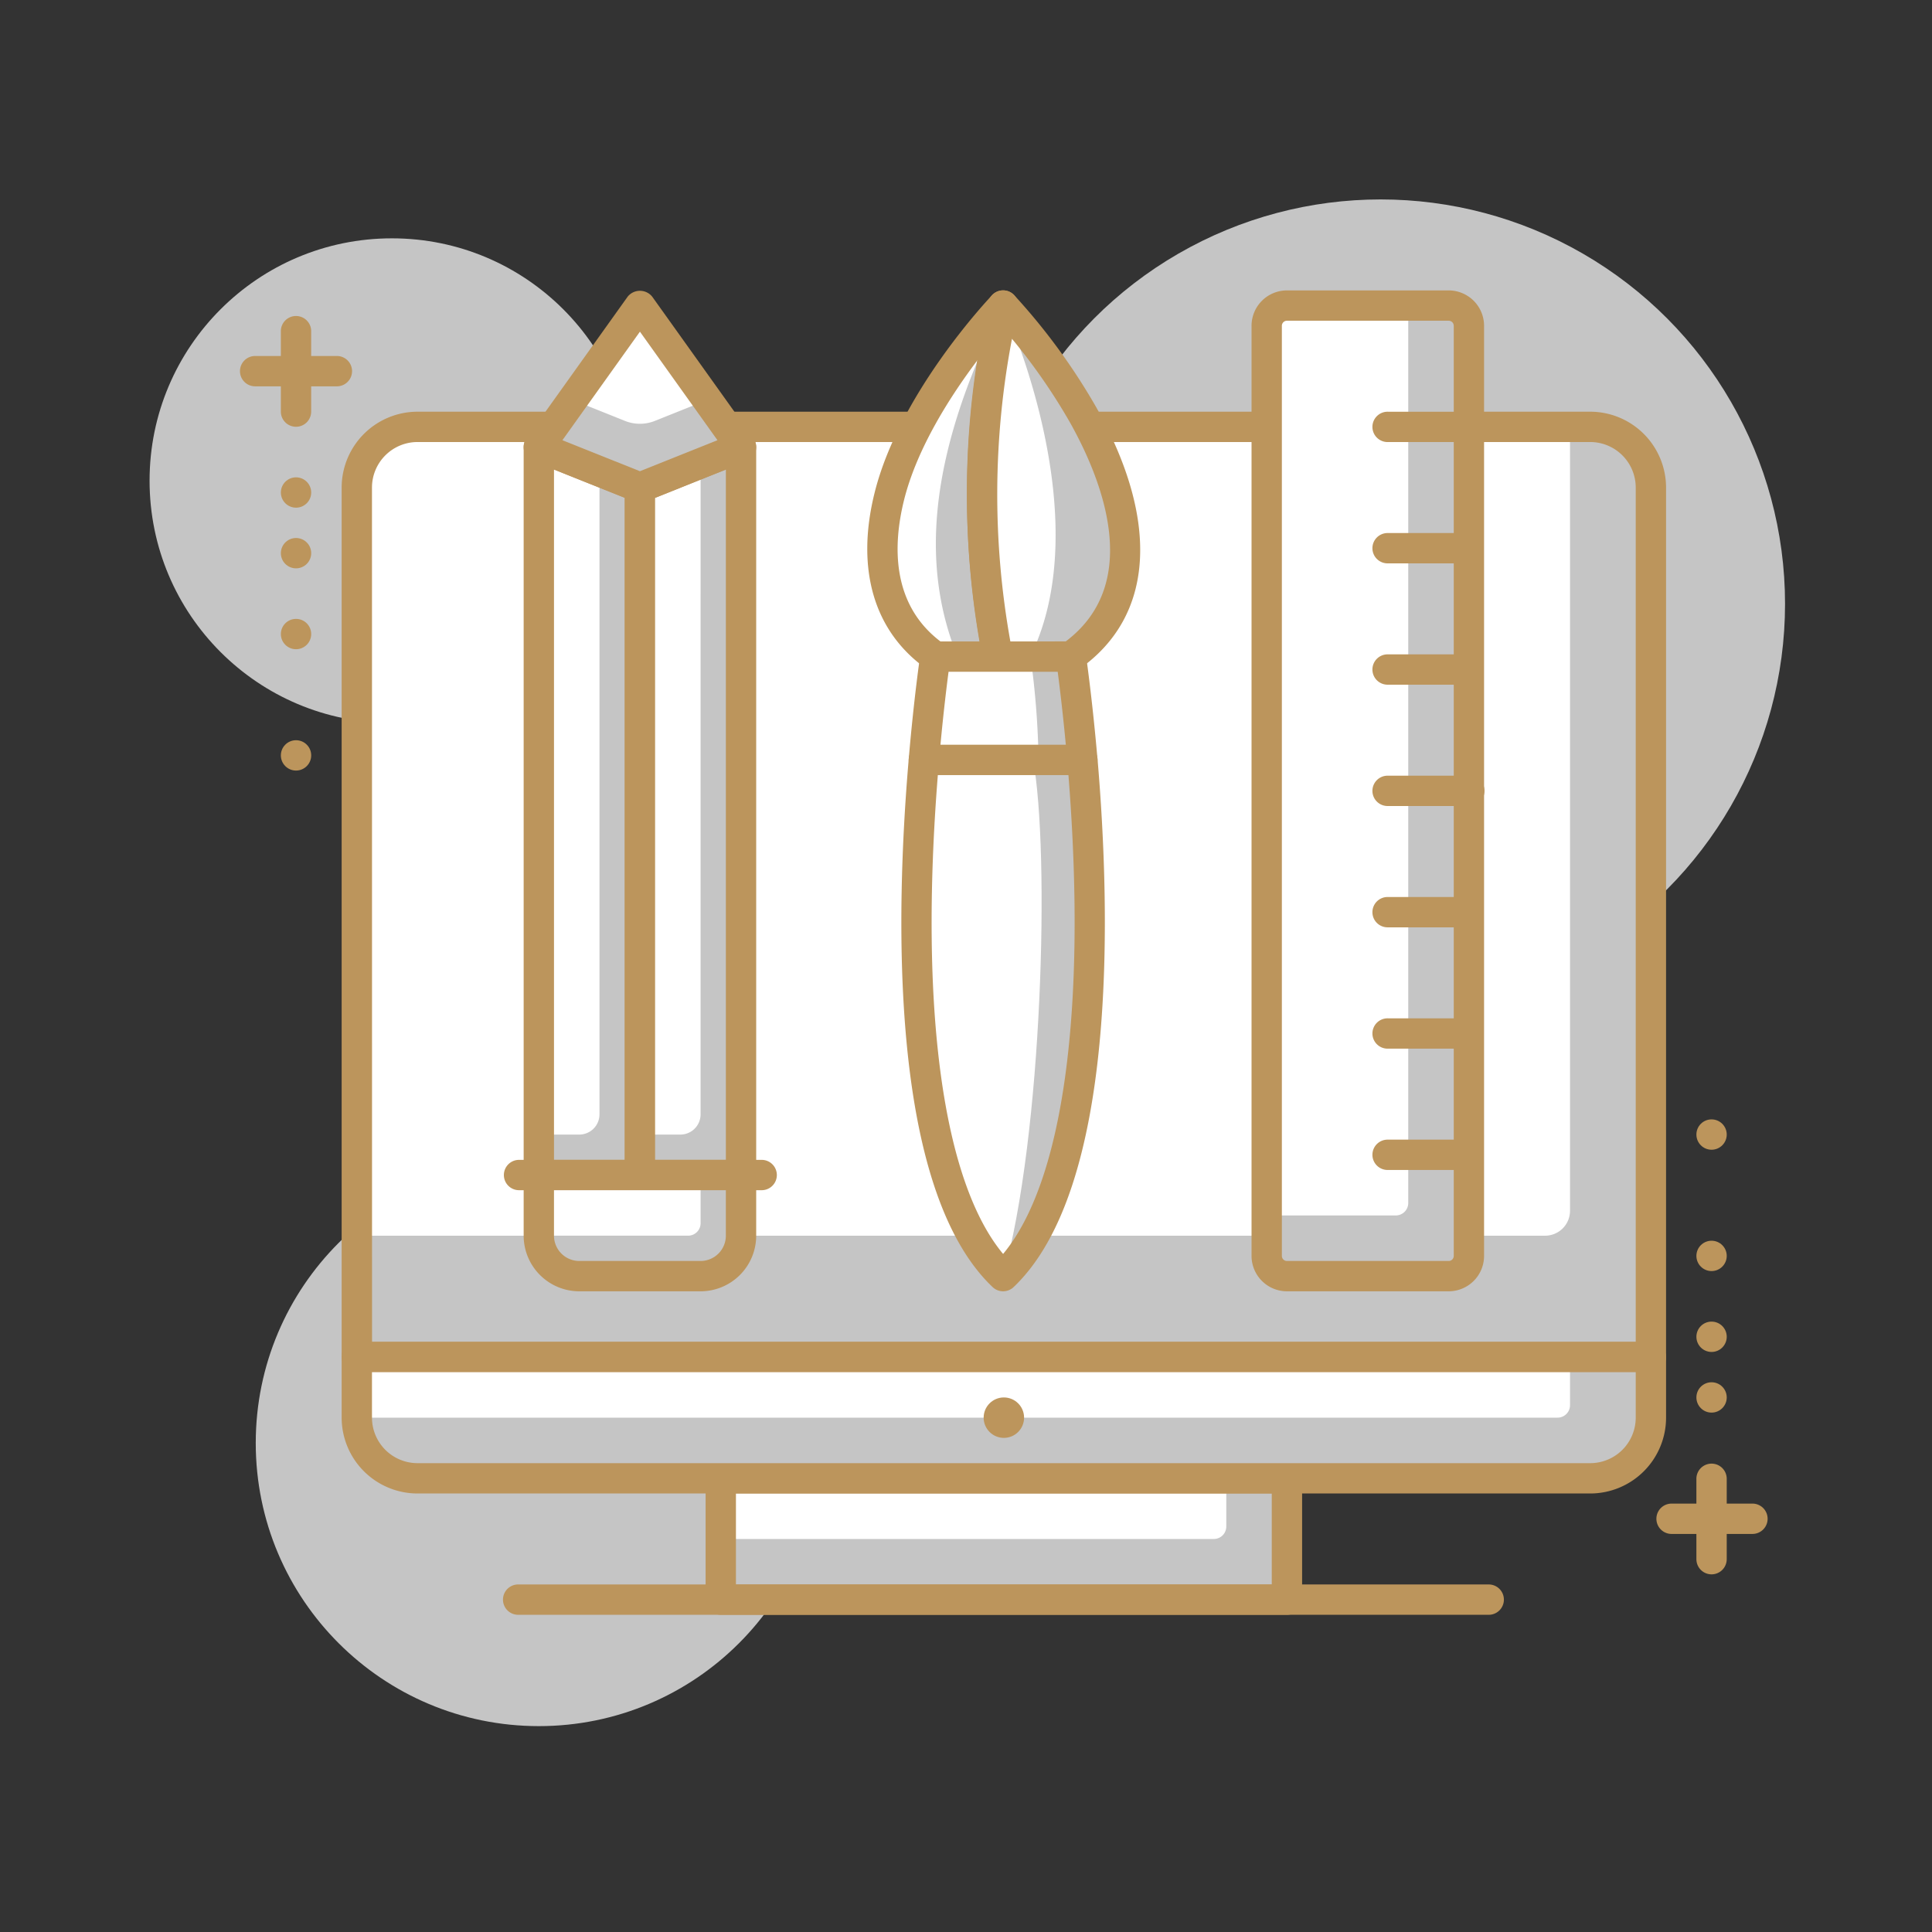 <svg xmlns="http://www.w3.org/2000/svg" width="155" height="155" viewBox="0 0 155 155">
    <rect x="0" y="0" width="155" height="155" fill="#333333" stroke="none"/>
    <defs>
        <style>
            .cls-1{fill:#c5c5c5}.cls-2{fill:#fff}.cls-3{fill:#bc955c}
        </style>
    </defs>
    <g id="Group_1034" transform="translate(-333 -1202.119)">
        <g id="Group_788" transform="translate(95.778 1126.537)">
            <g id="Group_726" transform="translate(257.74 168.643)">
                <circle id="Ellipse_65" cx="22.711" cy="22.711" r="22.711" class="cls-1"/>
            </g>
            <g id="Group_727" transform="translate(249.222 94.703)">
                <circle id="Ellipse_66" cx="19.443" cy="19.443" r="19.443" class="cls-1" transform="translate(0 0)"/>
            </g>
            <g id="Group_728" transform="translate(315.544 91.582)">
                <circle id="Ellipse_67" cx="32.444" cy="32.444" r="32.444" class="cls-1"/>
            </g>
            <g id="Group_787" transform="translate(256.51 98.88)">
                <g id="Group_729" transform="translate(9.339 10.949)">
                    <path id="Rectangle_309" d="M3 0h97.821a3 3 0 0 1 3 3v71.623H0V3a3 3 0 0 1 3-3z" class="cls-1"/>
                </g>
                <g id="Group_730" transform="translate(9.339 10.951)">
                    <path id="Rectangle_310" d="M3 0h94.332v62.888a2 2 0 0 1-2 2H0V3a3 3 0 0 1 3-3z" class="cls-2"/>
                </g>
                <g id="Group_731" transform="translate(8.122 9.732)">
                    <path id="Path_6382" d="M363.76 179.136H259.939a1.217 1.217 0 0 1-1.217-1.217v-69.756a6.092 6.092 0 0 1 6.083-6.083h94.088a6.091 6.091 0 0 1 6.083 6.083v69.757a1.217 1.217 0 0 1-1.216 1.216zm-102.6-2.433h101.383v-68.54a3.655 3.655 0 0 0-3.65-3.65h-94.088a3.655 3.655 0 0 0-3.65 3.65z" class="cls-3" transform="translate(-258.722 -102.08)"/>
                </g>
                <g id="Group_732" transform="translate(38.539 95.304)">
                    <path id="Rectangle_311" d="M0 0H45.422V9.733H0z" class="cls-1"/>
                </g>
                <g id="Group_733" transform="translate(38.539 95.304)">
                    <path id="Rectangle_312" d="M0 0h40.555v3.867a1 1 0 0 1-1 1H0V0z" class="cls-2"/>
                </g>
                <g id="Group_734" transform="translate(37.322 94.087)">
                    <path id="Path_6383" d="M323.36 166.247h-45.421a1.217 1.217 0 0 1-1.217-1.217v-9.73a1.217 1.217 0 0 1 1.217-1.217h45.421a1.217 1.217 0 0 1 1.217 1.217v9.733a1.217 1.217 0 0 1-1.217 1.214zm-44.205-2.433h42.988v-7.3h-42.988z" class="cls-3" transform="translate(-276.722 -154.08)"/>
                </g>
                <g id="Group_735" transform="translate(9.339 85.57)">
                    <path id="Rectangle_313" d="M0 0h103.821v6.733a3 3 0 0 1-3 3H3a3 3 0 0 1-3-3V0z" class="cls-1"/>
                </g>
                <g id="Group_736" transform="translate(9.339 85.57)">
                    <path id="Rectangle_314" d="M0 0h97.332v3.867a1 1 0 0 1-1 1H0V0z" class="cls-2"/>
                </g>
                <g id="Group_737" transform="translate(8.122 84.354)">
                    <path id="Path_6384" d="M358.893 160.247h-94.088a6.091 6.091 0 0 1-6.083-6.083V149.3a1.217 1.217 0 0 1 1.217-1.217H363.76a1.217 1.217 0 0 1 1.217 1.217v4.867a6.09 6.09 0 0 1-6.084 6.08zm-97.738-9.733v3.65a3.654 3.654 0 0 0 3.65 3.65h94.088a3.654 3.654 0 0 0 3.65-3.65v-3.65z" class="cls-3" transform="translate(-258.722 -148.08)"/>
                </g>
                <g id="Group_738" transform="translate(21.1 103.82)">
                    <path id="Path_6385" d="M345.806 162.513h-77.867a1.217 1.217 0 1 1 0-2.433h77.867a1.217 1.217 0 0 1 0 2.433z" class="cls-3" transform="translate(-266.722 -160.08)"/>
                </g>
                <g id="Group_739" transform="translate(59.628 88.816)">
                    <circle id="Ellipse_68" cx="1.622" cy="1.622" r="1.622" class="cls-3"/>
                </g>
                <g id="Group_740" transform="translate(51.516 1.217)">
                    <path id="Path_6386" d="M295.147 96.831S287.912 104.42 286 112.2c-1.076 4.38-.819 9.61 3.718 12.794.959.034 2.97.036 5.024.026a67.676 67.676 0 0 1 .405-28.189z" class="cls-2" transform="translate(-285.472 -96.831)"/>
                </g>
                <g id="Group_741" transform="translate(55.795 1.217)">
                    <path id="Path_6387" d="M293.506 96.831c-6.46 12.817-6.361 21.536-3.648 28.191h-.058c.96.007 2.119.007 3.3 0a67.675 67.675 0 0 1 .406-28.191z" class="cls-1" transform="translate(-288.11 -96.831)"/>
                </g>
                <g id="Group_742" transform="translate(50.294)">
                    <path id="Path_6388" d="M293.343 126.71c-1.35 0-2.529-.008-3.2-.032a1.184 1.184 0 0 1-.655-.219c-4.214-2.957-5.707-7.959-4.2-14.081 1.966-8.006 9.143-15.6 9.446-15.92a1.217 1.217 0 0 1 2.07 1.1 66.463 66.463 0 0 0-.406 27.67 1.214 1.214 0 0 1-1.183 1.479l-1.872.003zm-2.742-2.454c.751.018 1.879.019 3.123.021a68.9 68.9 0 0 1-.149-22.622c-2.156 2.852-4.886 7.079-5.923 11.3-.863 3.514-1.031 8.288 2.948 11.301z" class="cls-3" transform="translate(-284.718 -96.081)"/>
                </g>
                <g id="Group_743" transform="translate(59.515 1.217)">
                    <path id="Path_6389" d="M298.487 105.593a49.138 49.138 0 0 0-6.408-8.762 67.676 67.676 0 0 0-.4 28.191c2.159-.008 4.489-.026 5.83-.026 6.891-4.843 4.362-13.387.978-19.403z" class="cls-2" transform="translate(-290.403 -96.831)"/>
                </g>
                <g id="Group_744" transform="translate(61.191 1.217)">
                    <path id="Path_6390" d="M297.844 105.593a49.139 49.139 0 0 0-6.408-8.762s7.788 16.772 2.18 28.165h3.246c6.893-4.843 4.366-13.387.982-19.403z" class="cls-1" transform="translate(-291.436 -96.831)"/>
                </g>
                <g id="Group_745" transform="translate(58.3 0.002)">
                    <path id="Path_6391" d="M292.141 126.7a1.215 1.215 0 0 1-1.187-.954 68.951 68.951 0 0 1 .4-28.711 1.217 1.217 0 0 1 2.07-.582 49.959 49.959 0 0 1 6.588 9c5.138 9.136 4.646 16.788-1.345 21a1.219 1.219 0 0 1-.7.221c-.8 0-1.948.007-3.205.013l-2.62.013zm1.114-26.74a66.614 66.614 0 0 0-.127 24.3l1.622-.01c1.067-.006 2.057-.011 2.824-.013 6.226-4.7 2.892-13.012.318-17.59a47.549 47.549 0 0 0-4.636-6.683z" class="cls-3" transform="translate(-289.654 -96.082)"/>
                </g>
                <g id="Group_746" transform="translate(54.238 37.667)">
                    <path id="Path_6392" d="M300.462 119.3h-12.72c-1.032 12.053-1.635 33.823 6.359 41.417 7.999-7.594 7.393-29.364 6.361-41.417z" class="cls-2" transform="translate(-287.15 -119.3)"/>
                </g>
                <g id="Group_747" transform="translate(61.19 37.667)">
                    <path id="Path_6393" d="M297.8 119.3h-3.961c1.351 7.376.777 30.059-2.4 41.417 7.992-7.594 7.388-29.364 6.361-41.417z" class="cls-1" transform="translate(-291.435 -119.3)"/>
                </g>
                <g id="Group_748" transform="translate(53.028 36.448)">
                    <path id="Path_6394" d="M294.565 162.4a1.222 1.222 0 0 1-.839-.334c-8.338-7.921-7.8-29.969-6.73-42.4a1.216 1.216 0 0 1 1.212-1.113h12.718a1.217 1.217 0 0 1 1.212 1.113c1.064 12.437 1.6 34.485-6.734 42.4a1.219 1.219 0 0 1-.839.334zm-5.236-41.418c-1.494 18.795.4 32.613 5.236 38.422 4.836-5.807 6.731-19.625 5.241-38.422z" class="cls-3" transform="translate(-286.404 -118.549)"/>
                </g>
                <g id="Group_749" transform="translate(54.831 29.382)">
                    <path id="Path_6395" d="M299.315 114.193h-10.879s-.5 3.324-.921 8.285h12.72c-.425-4.961-.92-8.285-.92-8.285z" class="cls-1" transform="translate(-287.515 -114.193)"/>
                </g>
                <g id="Group_750" transform="translate(54.831 29.382)">
                    <path id="Path_6396" d="M296.069 114.193h-7.632s-.5 3.324-.921 8.285h9.2a66.477 66.477 0 0 0-.647-8.285z" class="cls-2" transform="translate(-287.515 -114.193)"/>
                </g>
                <g id="Group_751" transform="translate(53.616 28.165)">
                    <path id="Path_6397" d="M300.7 124.159h-12.718a1.213 1.213 0 0 1-1.212-1.32c.422-4.941.923-8.327.928-8.359a1.22 1.22 0 0 1 1.205-1.037h10.877a1.219 1.219 0 0 1 1.2 1.037c0 .034.5 3.418.928 8.359a1.213 1.213 0 0 1-1.212 1.32zm-11.388-2.433h10.058c-.247-2.633-.5-4.693-.651-5.85h-8.757c-.151 1.157-.404 3.224-.649 5.85z" class="cls-3" transform="translate(-286.766 -113.443)"/>
                </g>
                <g id="Group_752" transform="translate(82.337 1.217)">
                    <rect id="Rectangle_315" width="77.866" height="16.222" class="cls-1" rx="1" transform="translate(0 77.866) rotate(-90)"/>
                </g>
                <g id="Group_753" transform="translate(82.337 1.219)">
                    <path id="Rectangle_316" d="M0 0h72a1 1 0 0 1 1 1v10.355H1a1 1 0 0 1-1-1V0z" class="cls-2" transform="translate(0 72.996) rotate(-90)"/>
                </g>
                <g id="Group_754" transform="translate(81.12 0.001)">
                    <path id="Path_6398" d="M319.538 176.38H306.56a2.842 2.842 0 0 1-2.839-2.839V98.92a2.842 2.842 0 0 1 2.839-2.839h12.978a2.842 2.842 0 0 1 2.839 2.839v74.621a2.842 2.842 0 0 1-2.839 2.839zM306.56 98.514a.407.407 0 0 0-.406.406v74.621a.407.407 0 0 0 .406.406h12.978a.406.406 0 0 0 .406-.406V98.92a.406.406 0 0 0-.406-.406z" class="cls-3" transform="translate(-303.721 -96.081)"/>
                </g>
                <g id="Group_755" transform="translate(90.853 9.734)">
                    <path id="Path_6399" d="M317.427 104.514h-6.489a1.217 1.217 0 1 1 0-2.433h6.489a1.217 1.217 0 0 1 0 2.433z" class="cls-3" transform="translate(-309.721 -102.081)"/>
                </g>
                <g id="Group_756" transform="translate(90.853 19.467)">
                    <path id="Path_6400" d="M317.427 110.514h-6.489a1.217 1.217 0 1 1 0-2.433h6.489a1.217 1.217 0 0 1 0 2.433z" class="cls-3" transform="translate(-309.721 -108.081)"/>
                </g>
                <g id="Group_757" transform="translate(90.853 29.2)">
                    <path id="Path_6401" d="M317.427 116.514h-6.489a1.217 1.217 0 1 1 0-2.433h6.489a1.217 1.217 0 0 1 0 2.433z" class="cls-3" transform="translate(-309.721 -114.081)"/>
                </g>
                <g id="Group_758" transform="translate(90.853 38.934)">
                    <path id="Path_6402" d="M317.427 122.514h-6.489a1.217 1.217 0 1 1 0-2.433h6.489a1.217 1.217 0 1 1 0 2.433z" class="cls-3" transform="translate(-309.721 -120.081)"/>
                </g>
                <g id="Group_759" transform="translate(90.853 48.667)">
                    <path id="Path_6403" d="M317.427 128.514h-6.489a1.217 1.217 0 1 1 0-2.433h6.489a1.217 1.217 0 0 1 0 2.433z" class="cls-3" transform="translate(-309.721 -126.081)"/>
                </g>
                <g id="Group_760" transform="translate(90.853 58.4)">
                    <path id="Path_6404" d="M317.427 134.514h-6.489a1.217 1.217 0 1 1 0-2.433h6.489a1.217 1.217 0 0 1 0 2.433z" class="cls-3" transform="translate(-309.721 -132.081)"/>
                </g>
                <g id="Group_761" transform="translate(90.853 68.133)">
                    <path id="Path_6405" d="M317.427 140.514h-6.489a1.217 1.217 0 1 1 0-2.433h6.489a1.217 1.217 0 0 1 0 2.433z" class="cls-3" transform="translate(-309.721 -138.081)"/>
                </g>
                <g id="Group_762" transform="translate(23.941 12.574)">
                    <path id="Path_6406" d="M268.473 103.832v58.4h8.111v-55.156z" class="cls-1" transform="translate(-268.473 -103.832)"/>
                </g>
                <g id="Group_763" transform="translate(23.941 12.574)">
                    <path id="Path_6407" d="M268.473 103.832v55.152h3.244a1.622 1.622 0 0 0 1.622-1.622V105.78z" class="cls-2" transform="translate(-268.473 -103.832)"/>
                </g>
                <g id="Group_764" transform="translate(22.724 11.359)">
                    <path id="Path_6408" d="M277.051 163.911h-8.111a1.217 1.217 0 0 1-1.217-1.217V104.3a1.213 1.213 0 0 1 1.668-1.127l8.111 3.244a1.209 1.209 0 0 1 .766 1.127v55.152a1.217 1.217 0 0 1-1.217 1.215zm-6.894-2.433h5.678v-53.111l-5.678-2.271z" class="cls-3" transform="translate(-267.723 -103.083)"/>
                </g>
                <g id="Group_765" transform="translate(32.052 12.574)">
                    <path id="Path_6409" d="M281.584 103.832l-8.111 3.244v55.154h8.111z" class="cls-1" transform="translate(-273.473 -103.832)"/>
                </g>
                <g id="Group_766" transform="translate(32.052 13.874)">
                    <path id="Path_6410" d="M278.34 104.633l-4.867 1.945v51.907h3.244a1.622 1.622 0 0 0 1.622-1.622z" class="cls-2" transform="translate(-273.473 -104.633)"/>
                </g>
                <g id="Group_767" transform="translate(30.835 11.357)">
                    <path id="Path_6411" d="M282.051 163.912h-8.111a1.217 1.217 0 0 1-1.217-1.217v-55.152a1.212 1.212 0 0 1 .766-1.127l8.111-3.244a1.2 1.2 0 0 1 1.134.12 1.219 1.219 0 0 1 .534 1.007v58.4a1.217 1.217 0 0 1-1.217 1.213zm-6.894-2.433h5.678V106.1l-5.678 2.271z" class="cls-3" transform="translate(-272.723 -103.082)"/>
                </g>
                <g id="Group_768" transform="translate(21.102 69.756)">
                    <path id="Path_6412" d="M287.406 141.514H267.94a1.217 1.217 0 0 1 0-2.433h19.466a1.217 1.217 0 1 1 0 2.433z" class="cls-3" transform="translate(-266.723 -139.081)"/>
                </g>
                <g id="Group_769" transform="translate(23.941 1.219)">
                    <path id="Path_6413" d="M268.473 108.187l8.111 3.244 8.111-3.244-8.111-11.355z" class="cls-1" transform="translate(-268.473 -96.832)"/>
                </g>
                <g id="Group_770" transform="translate(26.645 1.219)">
                    <path id="Path_6414" d="M270.14 104.4l4.2 1.681a3.238 3.238 0 0 0 2.409 0l4.2-1.681-5.407-7.571z" class="cls-2" transform="translate(-270.14 -96.832)"/>
                </g>
                <g id="Group_771" transform="translate(22.724 0.034)">
                    <path id="Path_6415" d="M277.051 113.1a1.23 1.23 0 0 1-.451-.086l-8.111-3.244a1.216 1.216 0 0 1-.539-1.838l8.111-11.355a1.265 1.265 0 0 1 1.981 0l8.111 11.355a1.218 1.218 0 0 1-.54 1.838l-8.111 3.244a1.224 1.224 0 0 1-.451.086zm-6.219-5.014l6.219 2.488 6.22-2.488-6.22-8.708z" class="cls-3" transform="translate(-267.723 -96.101)"/>
                </g>
                <g id="Group_772" transform="translate(23.941 70.972)">
                    <path id="Rectangle_317" d="M0 0h16.222v6.111a2 2 0 0 1-2 2H2a2 2 0 0 1-2-2V0z" class="cls-1"/>
                </g>
                <g id="Group_773" transform="translate(23.941 70.972)">
                    <path id="Rectangle_318" d="M0 0h12.978v3.865a1 1 0 0 1-1 1H0V0z" class="cls-2"/>
                </g>
                <g id="Group_774" transform="translate(22.724 69.756)">
                    <path id="Path_6416" d="M281.917 149.625h-9.733a4.466 4.466 0 0 1-4.461-4.461V140.3a1.217 1.217 0 0 1 1.217-1.217h16.222a1.217 1.217 0 0 1 1.217 1.217v4.867a4.465 4.465 0 0 1-4.462 4.458zm-11.761-8.111v3.65a2.031 2.031 0 0 0 2.028 2.028h9.733a2.03 2.03 0 0 0 2.028-2.028v-3.65z" class="cls-3" transform="translate(-267.723 -139.081)"/>
                </g>
                <g id="Group_775" transform="translate(113.566 97.333)">
                    <path id="Path_6417" d="M331.428 158.514h-6.489a1.217 1.217 0 0 1 0-2.433h6.489a1.217 1.217 0 1 1 0 2.433z" class="cls-3" transform="translate(-323.722 -156.081)"/>
                </g>
                <g id="Group_776" transform="translate(116.81 94.089)">
                    <path id="Path_6418" d="M326.939 163a1.217 1.217 0 0 1-1.217-1.217V155.3a1.217 1.217 0 0 1 2.433 0v6.489a1.217 1.217 0 0 1-1.216 1.211z" class="cls-3" transform="translate(-325.722 -154.081)"/>
                </g>
                <g id="Group_777" transform="translate(116.81 87.598)">
                    <circle id="Ellipse_69" cx="1.217" cy="1.217" r="1.217" class="cls-3"/>
                </g>
                <g id="Group_778" transform="translate(116.81 82.732)">
                    <circle id="Ellipse_70" cx="1.217" cy="1.217" r="1.217" class="cls-3"/>
                </g>
                <g id="Group_779" transform="translate(116.81 76.243)">
                    <circle id="Ellipse_71" cx="1.217" cy="1.217" r="1.217" class="cls-3"/>
                </g>
                <g id="Group_780" transform="translate(116.81 66.508)">
                    <circle id="Ellipse_72" cx="1.217" cy="1.217" r="1.217" class="cls-3"/>
                </g>
                <g id="Group_781" transform="translate(0 5.263)">
                    <path id="Path_6419" d="M261.42 101.758h-6.489a1.217 1.217 0 1 1 0-2.433h6.489a1.217 1.217 0 1 1 0 2.433z" class="cls-3" transform="translate(-253.715 -99.325)"/>
                </g>
                <g id="Group_782" transform="translate(3.244 2.019)">
                    <path id="Path_6420" d="M256.932 106.247a1.217 1.217 0 0 1-1.217-1.217v-6.488a1.217 1.217 0 0 1 2.433 0v6.489a1.217 1.217 0 0 1-1.216 1.216z" class="cls-3" transform="translate(-255.715 -97.325)"/>
                </g>
                <g id="Group_783" transform="translate(3.245 14.998)">
                    <circle id="Ellipse_73" cx="1.217" cy="1.217" r="1.217" class="cls-3"/>
                </g>
                <g id="Group_784" transform="translate(3.245 19.865)">
                    <circle id="Ellipse_74" cx="1.217" cy="1.217" r="1.217" class="cls-3"/>
                </g>
                <g id="Group_785" transform="translate(3.245 26.354)">
                    <circle id="Ellipse_75" cx="1.217" cy="1.217" r="1.217" class="cls-3"/>
                </g>
                <g id="Group_786" transform="translate(3.245 36.088)">
                    <circle id="Ellipse_76" cx="1.217" cy="1.217" r="1.217" class="cls-3"/>
                </g>
            </g>
        </g>
        <path id="Rectangle_556" fill="none" d="M0 0H155V155H0z" transform="translate(333 1202.119)"/>
    </g>
</svg>
